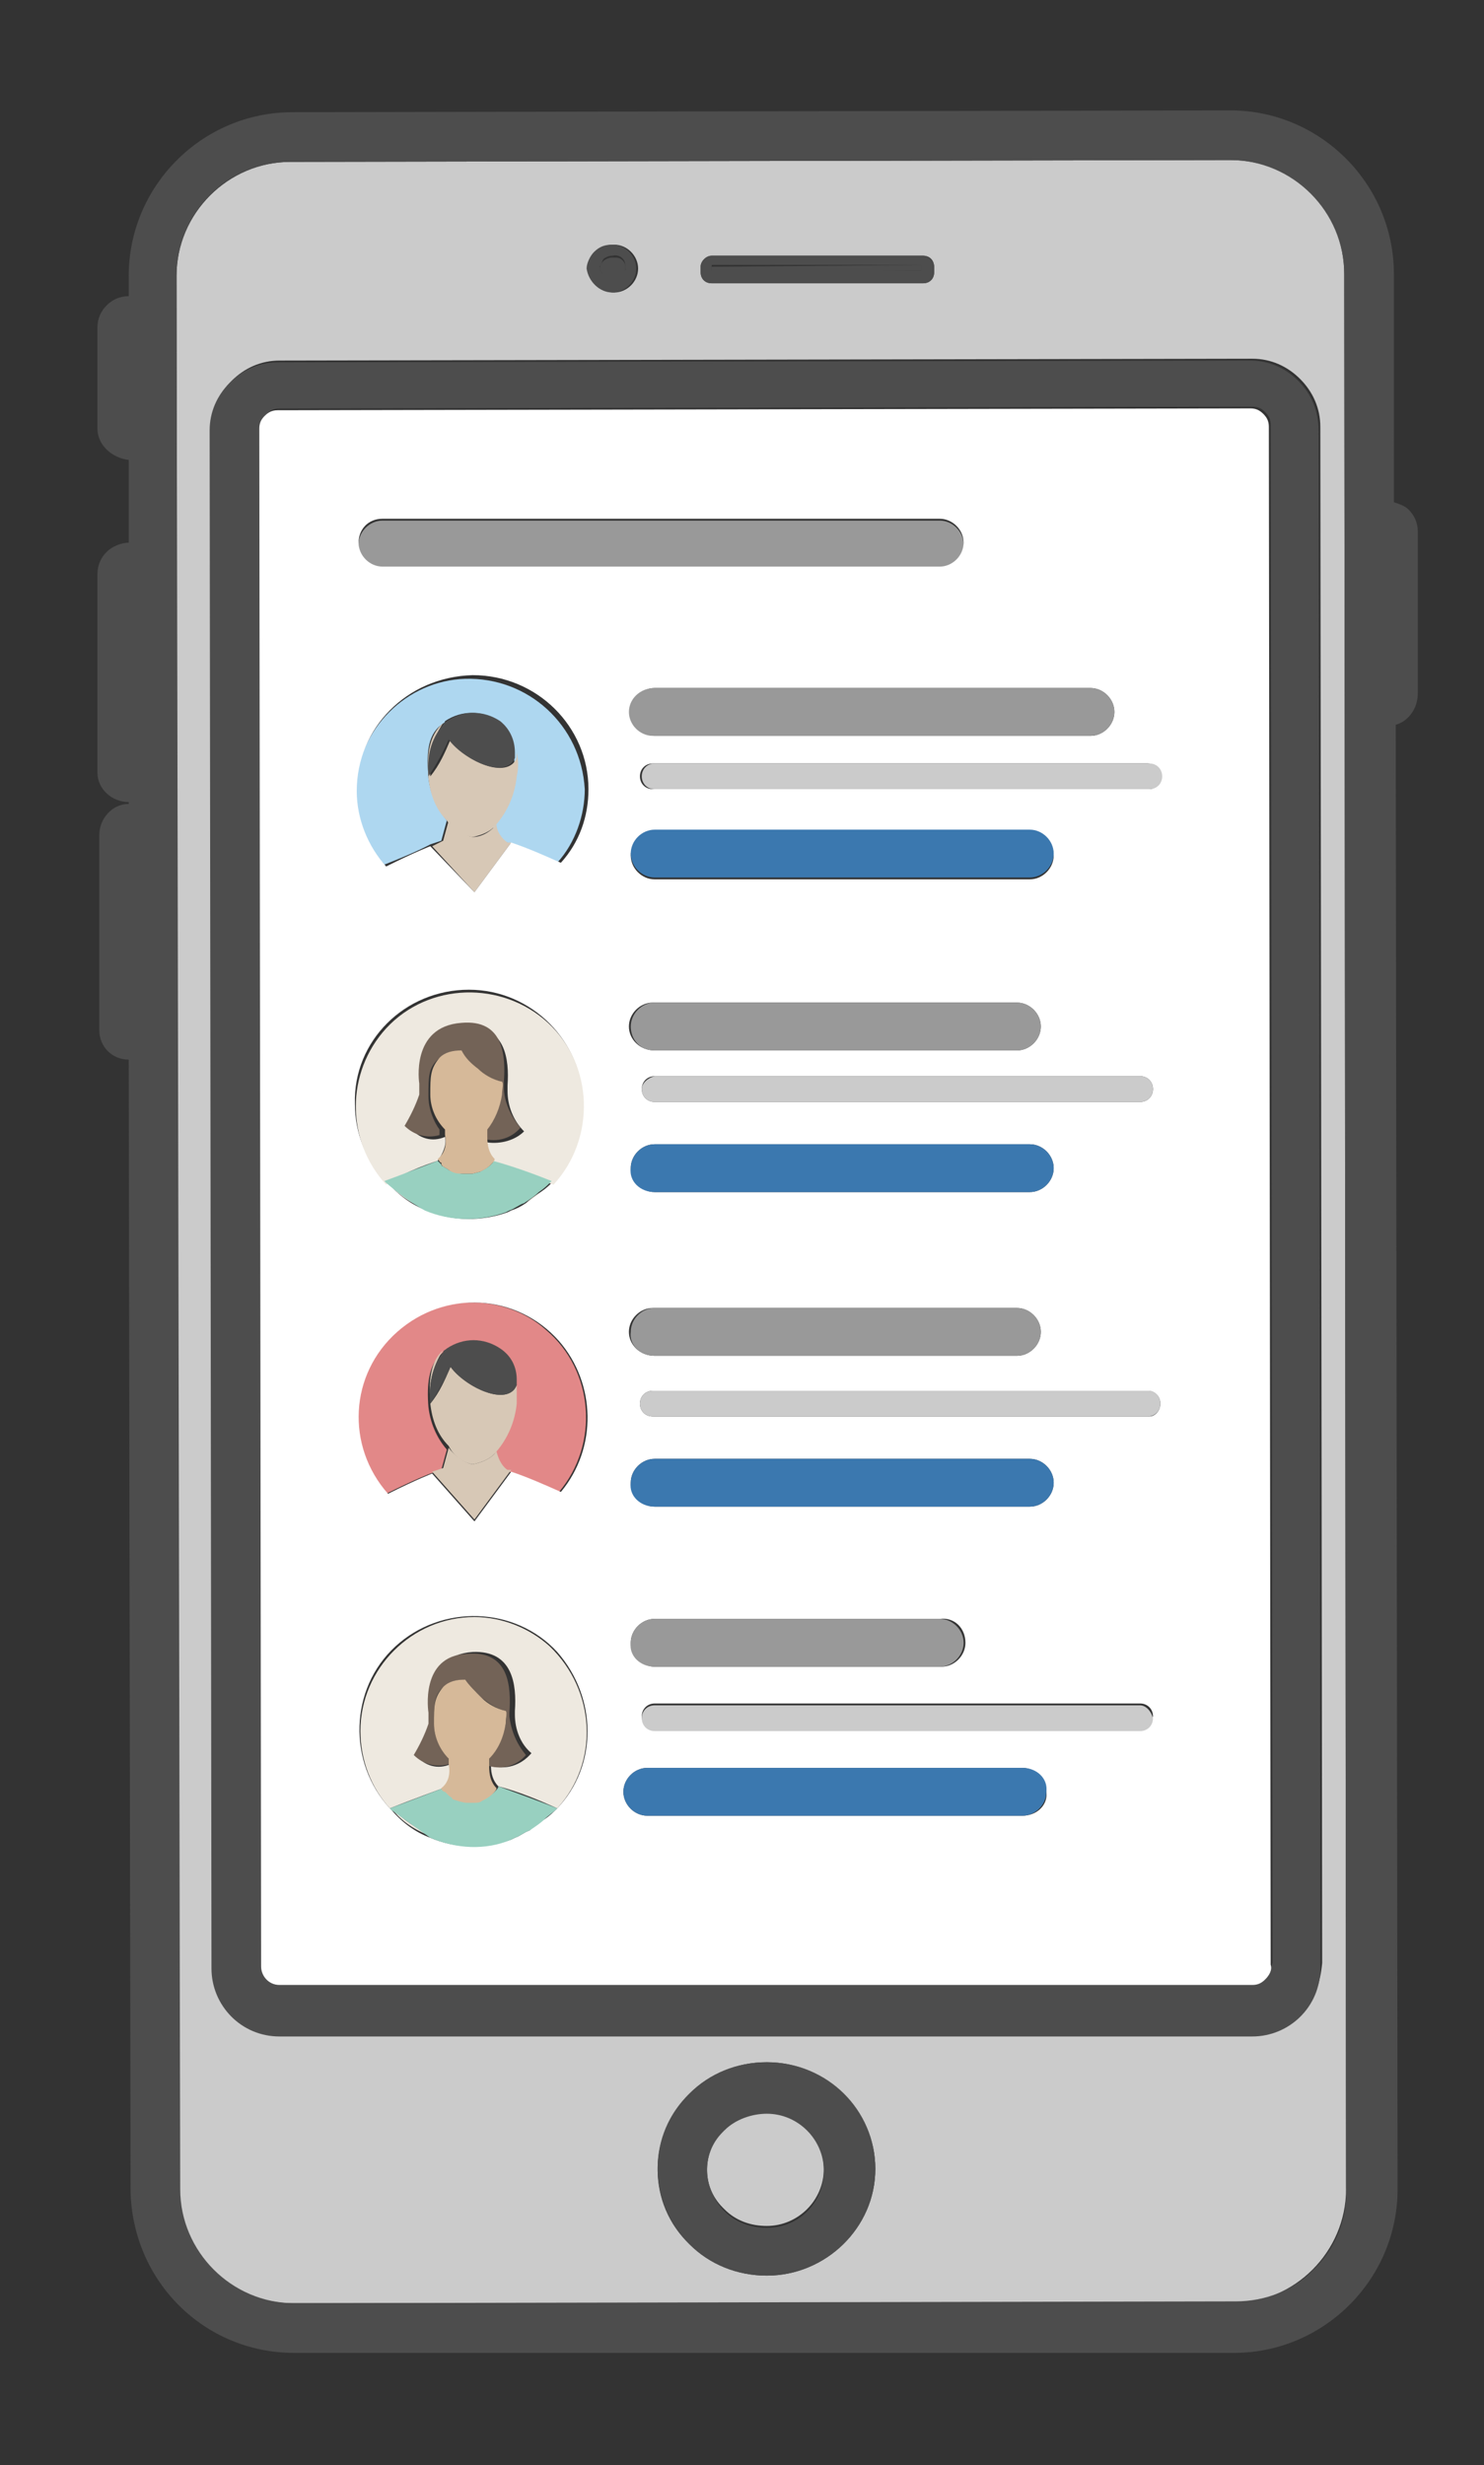 <?xml version="1.0"?>
<svg xmlns="http://www.w3.org/2000/svg" viewBox="0 0 80.7 134">
  <rect x="0" y="0" width="80.7" height="134" fill="#333333" stroke="none"/>
  <path d="M71.3 10.5c-1.2-1.2-2.7-1.8-4.4-1.8l-51.1.1c-3.4 0-6.2 2.8-6.2 6.2l.1 104c0 3.4 2.8 6.2 6.2 6.2H67c3.4 0 6.2-2.8 6.2-6.2l-.1-104.1c0-1.6-.6-3.2-1.8-4.4zm-33.2 4c0-.3.3-.6.6-.6h11.5c.4 0 .6.3.6.6v.3c0 .4-.3.6-.6.6H38.7c-.4 0-.6-.3-.6-.6v-.3zm-5.7-.8c.3-.3.6-.4 1-.4.7 0 1.3.6 1.3 1.3s-.6 1.3-1.3 1.3-1.3-.6-1.3-1.3c-.1-.3 0-.7.3-.9zm15.2 104.2c0 3.2-2.7 5.8-5.9 5.8-1.6 0-3.1-.6-4.2-1.7-2.3-2.2-2.3-5.8-.1-8.1l.1-.1c1.1-1.1 2.6-1.7 4.2-1.7 3.2 0 5.9 2.6 5.9 5.8zm23.1-8.5c-.7.7-1.6 1.1-2.6 1.1H15.3c-2 0-3.7-1.6-3.7-3.7l-.1-83.5c0-1 .4-1.9 1.1-2.6.7-.7 1.6-1.1 2.6-1.1l52.9-.1c1 0 1.9.4 2.6 1.1s1.1 1.6 1.1 2.6l.1 83.5c-.1 1.1-.4 2-1.2 2.7z" fill="#cbcbcb"/>
  <path d="M41.7 114.8c-.9 0-1.7.3-2.3.9-1.2 1.2-1.3 3.1-.1 4.3l.1.1c.6.6 1.4.9 2.3.9 1.7 0 3.1-1.4 3.1-3.1s-1.4-3.1-3.1-3.1z" fill="#cbcbcb"/>
  <path d="M70.6 20.7c-.7-.7-1.6-1.1-2.6-1.1l-52.9.1c-1 0-1.9.4-2.6 1.1-.7.7-1.1 1.6-1.1 2.6l.1 83.6c0 2 1.6 3.7 3.7 3.7h52.9c2 0 3.7-1.6 3.7-3.7v-.1l-.1-83.5c0-1.1-.4-2-1.1-2.7zm-1.8 86.8c-.2.2-.4.3-.7.3H15.3c-.5 0-1-.4-1-1l-.1-83.6c0-.3.1-.5.3-.7s.4-.3.7-.3l52.9-.1c.3 0 .5.1.7.3.2.2.3.4.3.7l.1 83.6c-.1.3-.2.6-.4.8z" fill="#4d4d4d"/>
  <path d="M77.1 37.7v-8.8c0-.5-.2-.9-.5-1.2-.2-.2-.5-.3-.8-.4V14.9c0-4.9-4-8.9-8.9-8.9l-51 .1C11 6.1 7 10.1 7 15v1.1c-.5 0-.9.2-1.2.5-.3.3-.5.7-.5 1.2v5.5c0 .9.8 1.6 1.7 1.7v4.5c-.4 0-.9.2-1.2.5-.3.3-.5.7-.5 1.2V42c0 .9.8 1.6 1.7 1.6v.1c-.9 0-1.6.8-1.6 1.7V56c0 .9.7 1.6 1.6 1.6l.1 61.5c.1 4.9 4 8.8 8.9 8.8h51.1c4.9 0 8.9-4 8.9-8.9l-.1-79.6c.7-.2 1.2-.9 1.2-1.7zm-5.6 85.6c-1.1 1.2-2.7 1.8-4.3 1.8l-51.2.1c-3.4 0-6.2-2.8-6.2-6.2L9.6 15c0-3.4 2.7-6.2 6.2-6.2l51.1-.1c3.4 0 6.2 2.8 6.2 6.2l.1 104c.1 1.7-.6 3.3-1.7 4.4z" fill="#4d4d4d"/>
  <path d="M50.1 14.7v-.3l-11.4.1v.3l11.4-.1z" fill="#4d4d4d"/>
  <path d="M38.7 15.4h11.5c.4 0 .6-.3.6-.6v-.3c0-.3-.3-.6-.6-.6H38.7c-.3 0-.6.3-.6.6v.3c0 .4.3.6.6.6zm11.4-1v.3H38.7v-.3h11.4zm-16.8.8c.4.1.7-.2.7-.5.1-.4-.2-.7-.5-.7h-.2c-.2 0-.4.1-.5.2-.1.1-.2.3-.2.4.1.3.4.6.7.6z" fill="#4d4d4d"/>
  <path d="M33.3 15.9c.7 0 1.3-.6 1.3-1.3s-.6-1.3-1.3-1.3c-.4 0-.7.1-1 .4-.2.2-.4.6-.4.9.1.7.7 1.3 1.4 1.3zm-.5-1.8c.1-.1.3-.2.5-.2.4-.1.7.2.7.5.1.4-.2.7-.5.7h-.2c-.4 0-.7-.3-.7-.6.1-.1.1-.2.2-.4zm8.9 98c-1.6 0-3.1.6-4.2 1.7-2.3 2.2-2.3 5.8-.1 8.1l.1.1c1.1 1.1 2.6 1.7 4.2 1.7 3.2 0 5.9-2.6 5.9-5.8 0-3.2-2.6-5.8-5.9-5.8zm0 9c-.9 0-1.7-.3-2.3-.9-1.2-1.2-1.3-3.1-.1-4.3l.1-.1c.6-.6 1.5-.9 2.3-.9 1.7 0 3.1 1.4 3.1 3.1s-1.3 3.1-3.1 3.1z" fill="#4d4d4d"/>
  <path d="M20.8 30.9h30.3c.7 0 1.3-.6 1.3-1.3s-.6-1.3-1.3-1.3H20.8c-.7 0-1.3.6-1.3 1.3s.5 1.3 1.3 1.3z" fill="#999"/>
  <path d="M23.4 45.9l.6-.2.3-1.1c-.6-.7-.9-1.5-1-2.3-.1-1.2-.1-2.3.7-2.9.1-.1.2-.1.2-.2.9-.6 2-.6 2.9 0 .5.4.9 1 .8 1.7.1.4.1.9 0 1.3-.1.9-.4 1.9-1.1 2.6 0 .4.3.8.6 1h.2c.9.3 1.8.7 2.7 1.1 1-1.1 1.5-2.6 1.5-4-.2-3.5-3.1-6.1-6.5-6-3.2.1-5.8 2.7-6 6 0 1.5.6 3 1.6 4.1 1.8-.7 2.5-1.1 2.5-1.1z" fill="#aed7f0"/>
  <path d="M25.8 48.5l2-2.7h-.2c-.3-.2-.6-.6-.6-1-.3.4-.8.7-1.3.7-.5-.1-1-.5-1.3-.9l-.3 1.1-.6.3 2.3 2.5z" fill="#d7c8b6"/>
  <path d="M25.7 45.5c.5-.1 1-.3 1.3-.7.6-.7 1-1.6 1.1-2.6.1-.4.1-.9 0-1.3v.3c-.5 1.2-2.8.2-3.6-1-.3.7-.6 1.4-1.1 2-.1-1 .1-2 .7-2.9-.8.7-.9 1.8-.8 3 .1.9.4 1.7 1 2.3.3.5.8.8 1.4.9z" fill="#d7c8b6"/>
  <path d="M23.3 42.2c.4-.6.8-1.3 1.1-2 .8 1.1 3.1 2.2 3.6 1v-.3c0-.7-.3-1.3-.8-1.7-.9-.6-2-.6-2.9 0-.1.1-.2.1-.2.2-.7.8-.9 1.8-.8 2.8z" fill="#4d4d4d"/>
  <path d="M25.7 70.8c-3.4 0-6.2 2.7-6.3 6.2 0 1.6.6 3.1 1.6 4.2 1.6-.8 2.4-1.1 2.4-1.1l.6-.2.3-1.1c-.6-.7-.9-1.5-1-2.3-.1-1.2 0-2.3.7-2.9l.2-.2c.9-.6 2-.6 2.9 0 .6.4.9 1 .9 1.7v1.3c-.1.9-.5 1.8-1.1 2.6.2.8.6 1 .6 1h.2c.9.3 1.8.7 2.7 1.1 2.2-2.6 1.9-6.6-.7-8.8-1.1-1-2.6-1.5-4-1.5z" fill="#e28888"/>
  <path d="M69.1 106.8L69 23.2c0-.3-.1-.5-.3-.7-.2-.2-.4-.3-.7-.3l-52.9.1c-.3 0-.5.1-.7.3-.2.2-.3.4-.3.7l.1 83.6c0 .5.4 1 1 1h52.9c.3 0 .5-.1.7-.3.2-.2.4-.5.3-.8zm-8.5-68.1c0 .7-.6 1.3-1.3 1.3H35.6c-.7 0-1.3-.6-1.3-1.3s.6-1.3 1.3-1.3h23.7c.7 0 1.3.6 1.3 1.3zm-25 43.2c-.7 0-1.3-.6-1.3-1.3 0-.7.6-1.3 1.3-1.3H56c.7 0 1.3.6 1.3 1.3 0 .7-.6 1.3-1.3 1.3H35.6zm16.9 7.4c0 .7-.6 1.3-1.3 1.3H35.6c-.7 0-1.3-.6-1.3-1.3 0-.7.6-1.3 1.3-1.3h15.5c.8-.1 1.4.5 1.4 1.3zM34.2 72.4c0-.7.6-1.3 1.3-1.3h19.8c.7 0 1.3.6 1.3 1.3 0 .7-.6 1.3-1.3 1.3H35.6c-.8 0-1.4-.6-1.4-1.3zM56 64.8H35.6c-.7 0-1.3-.6-1.3-1.3s.6-1.3 1.3-1.3H56c.7 0 1.3.6 1.3 1.3s-.6 1.3-1.3 1.3zm-21.8-9c0-.7.6-1.3 1.3-1.3h19.8c.7 0 1.3.6 1.3 1.3s-.6 1.3-1.3 1.3H35.6c-.8 0-1.4-.6-1.4-1.3zm1.4 4.1c-.4 0-.7-.3-.7-.7s.3-.7.7-.7H62c.4 0 .7.3.7.7s-.3.7-.7.7H35.6zM56 47.8H35.6c-.7 0-1.3-.6-1.3-1.3s.6-1.3 1.3-1.3H56c.7 0 1.3.6 1.3 1.3s-.6 1.3-1.3 1.3zM20.8 28.2h30.3c.7 0 1.3.6 1.3 1.3s-.6 1.3-1.3 1.3H20.8c-.7 0-1.3-.6-1.3-1.3s.5-1.3 1.3-1.3zm4.9 8.5c3.5 0 6.3 2.8 6.3 6.2 0 1.5-.5 2.9-1.5 4-.9-.4-1.8-.8-2.7-1.1l-2 2.7-2.4-2.5s-.8.3-2.4 1.1c-1-1.1-1.6-2.6-1.6-4.1 0-3.4 2.7-6.2 6.3-6.3-.1 0-.1 0 0 0zm-.2 17.1c3.4 0 6.2 2.8 6.2 6.2 0 1.6-.6 3.1-1.6 4.2l-.1.1c-.1.1-.3.3-.6.5s-.5.4-.8.6-.5.3-.8.4l-.2.1c-1.4.5-3 .5-4.4-.1-.8-.3-1.5-.8-2.1-1.5l-.1-.1c-1.1-1.1-1.7-2.6-1.7-4.2-.1-3.4 2.7-6.2 6.2-6.2-.1 0 0 0 0 0zm4.8 44.5c-.2.2-.4.4-.7.6s-.6.4-.8.6c-.3.1-.5.3-.8.4l-.2.1c-1.4.5-3 .5-4.4-.1-.8-.3-1.5-.8-2.1-1.5l-.1-.1c-2.3-2.5-2.2-6.5.3-8.8s6.5-2.2 8.8.3c2.2 2.5 2.2 6.2 0 8.5zm.2-17.2c-.9-.4-1.8-.8-2.7-1.1l-2 2.7-2.3-2.6s-.8.3-2.4 1.1c-2.3-2.6-2.1-6.5.5-8.8s6.5-2.1 8.8.5c2 2.3 2.1 5.8.1 8.2zm25.1 17.6H35.2c-.7 0-1.3-.6-1.3-1.3 0-.7.6-1.3 1.3-1.3h20.4c.7 0 1.3.6 1.3 1.3.1.7-.5 1.3-1.3 1.3zM62 94H35.6c-.4 0-.7-.3-.7-.7 0-.4.3-.7.7-.7H62c.4 0 .7.3.7.7-.1.4-.4.7-.7.7zm.5-17h-27c-.4 0-.7-.3-.7-.7 0-.4.3-.7.7-.7h26.9c.4 0 .7.3.7.7 0 .4-.3.7-.6.7zm0-34.1h-27c-.4 0-.7-.3-.7-.7s.3-.7.7-.7h26.9c.4 0 .7.3.7.7s-.3.7-.6.7z" fill="#fff"/>
  <path d="M27.8 79.9h-.2s-.4-.2-.6-1c-.3.4-.8.6-1.3.7-.5-.1-1-.5-1.3-.9l-.3 1.1-.6.2 2.3 2.6 2-2.7z" fill="#d7c8b6"/>
  <path d="M25.7 79.6c.5-.1 1-.3 1.3-.7.6-.7 1-1.6 1.1-2.6V75v.3c-.5 1.2-2.8.1-3.6-1-.3.7-.6 1.4-1.1 2-.1-1 .1-2 .7-2.9-.7.6-.8 1.7-.7 2.9.1.9.4 1.7 1 2.3.3.6.8.9 1.3 1z" fill="#d7c8b6"/>
  <path d="M23.4 76.3c.4-.6.8-1.3 1.1-2 .8 1.1 3.1 2.2 3.6 1V75c0-.7-.3-1.3-.9-1.7-.9-.6-2-.6-2.9 0-.1.1-.2.1-.2.2-.6.8-.8 1.8-.7 2.8z" fill="#4d4d4d"/>
  <path d="M34.2 38.7c0 .7.6 1.3 1.3 1.3h23.8c.7 0 1.3-.6 1.3-1.3s-.6-1.3-1.3-1.3H35.6c-.8 0-1.4.6-1.4 1.3zm1.4 18.4h19.7c.7 0 1.3-.6 1.3-1.3s-.6-1.3-1.3-1.3H35.6c-.7 0-1.3.6-1.3 1.3s.5 1.3 1.3 1.3zm0 16.6h19.7c.7 0 1.3-.6 1.3-1.3 0-.7-.6-1.3-1.3-1.3H35.6c-.7 0-1.3.6-1.3 1.3-.1.7.5 1.3 1.3 1.3zm0 16.9h15.5c.7 0 1.3-.6 1.3-1.3 0-.7-.6-1.3-1.3-1.3H35.6c-.7 0-1.3.6-1.3 1.3-.1.7.5 1.3 1.3 1.3z" fill="#999"/>
  <path d="M34.9 42.2c0 .4.3.7.7.7h26.9c.4 0 .7-.3.7-.7s-.3-.7-.7-.7H35.6c-.4 0-.7.3-.7.7zm0 17c0 .4.3.7.7.7H62c.4 0 .7-.3.7-.7s-.3-.7-.7-.7H35.6c-.4.1-.7.4-.7.7zm27.6 16.4h-27c-.4 0-.7.3-.7.7 0 .4.3.7.7.7h26.9c.4 0 .7-.3.7-.7 0-.4-.3-.7-.6-.7zM62 92.7H35.6c-.4 0-.7.3-.7.7 0 .4.3.7.7.7H62c.4 0 .7-.3.7-.7-.1-.4-.4-.7-.7-.7z" fill="#cbcbcb"/>
  <path d="M56 45.1H35.6c-.7 0-1.3.6-1.3 1.3s.6 1.3 1.3 1.3H56c.7 0 1.3-.6 1.3-1.3s-.6-1.3-1.3-1.3zM35.6 64.8H56c.7 0 1.3-.6 1.3-1.3s-.6-1.3-1.3-1.3H35.6c-.7 0-1.3.6-1.3 1.3-.1.7.5 1.3 1.3 1.3zm0 17.1H56c.7 0 1.3-.6 1.3-1.3 0-.7-.6-1.3-1.3-1.3H35.6c-.7 0-1.3.6-1.3 1.3-.1.7.5 1.3 1.3 1.3zm20 14.2H35.2c-.7 0-1.3.6-1.3 1.3 0 .7.6 1.3 1.3 1.3h20.4c.7 0 1.3-.6 1.3-1.3.1-.7-.5-1.3-1.3-1.3z" fill="#3b78af"/>
  <path d="M29.4 64.8c-.3.2-.6.4-.8.6.3-.2.6-.4.8-.6zm-6.3.9c-.8-.4-1.5-.9-2.1-1.5.6.7 1.3 1.2 2.1 1.5zm3.6-2.4c-.2.2-.4.3-.6.4.2 0 .4-.2.6-.4z" fill="#eee9e0"/>
  <path d="M23.8 63.1c.3-.4.5-.9.4-1.3-.7.3-1.4.1-1.9-.5.3-.5.6-1.1.8-1.6v-.6c0-.2-.6-3.2 2.2-3.3 2.2-.1 2.4 1.8 2.3 3.2v.3c0 .8.3 1.6.9 2.2-.5.5-1.3.7-2 .6 0 .4.1.8.4 1.2 1.1.3 2.1.7 3.2 1.1 2.3-2.5 2.2-6.5-.3-8.8s-6.5-2.2-8.8.3c-2.2 2.4-2.2 6.1 0 8.5.9-.7 2.8-1.3 2.8-1.3z" fill="#eee9e0"/>
  <path d="M26.7 63.3c-.2.2-.4.3-.6.4l-.4.1h-.5c-.3 0-.6-.1-.8-.2-.1-.1-.2-.1-.3-.2-.1 0-.1-.1-.1-.1l-.2-.2s-1.8.7-2.9 1.1l.1.1c.7.6 1.4 1.1 2.1 1.5 1.4.6 3 .6 4.4.1l.2-.1c.3-.1.5-.3.8-.4.3-.2.6-.4.8-.6.3-.2.5-.4.6-.5l.1-.1c-1-.4-2.1-.8-3.2-1.1.1 0 0 .1-.1.2z" fill="#98d0c0"/>
  <path d="M23.3 59.6c0-1.1 0-1.5.5-2 .3-.3.8-.4 1.2-.4.3.4.6.7.9 1 .4.3.8.6 1.3.7.1.1 0 .4 0 .7-.1.7-.4 1.3-.9 1.9v.4c.7.2 1.5 0 2-.6-.5-.6-.9-1.4-.9-2.2v-.3c.1-1.4 0-3.4-2.3-3.2-2.8.2-2.3 3.3-2.3 3.3v.6c-.2.6-.5 1.2-.8 1.7.5.5 1.2.7 1.9.5v-.3c-.3-.4-.6-1.1-.6-1.8z" fill="#736357"/>
  <path d="M24.1 63.4c.1.1.2.1.3.2.3.2.5.2.8.2h.5l.4-.1c.2-.1.4-.2.6-.4.1-.1.2-.2.2-.3-.3-.3-.4-.7-.4-1.2v-.4c.4-.5.7-1.2.8-1.9 0-.3.1-.6 0-.7-.5-.1-1-.4-1.3-.7-.4-.3-.7-.6-.9-1-.5 0-.9.1-1.2.4-.5.6-.5 1-.5 2 0 .7.3 1.4.8 1.9v.3c.1.5 0 1-.4 1.3.1.1.1.2.2.2 0 .2.1.2.1.2z" fill="#d6b999"/>
  <path d="M26.9 97.4c-.2.2-.4.3-.6.4.2 0 .4-.2.6-.4zm-3.5 2.4c-.7-.4-1.5-.9-2.1-1.5.5.7 1.3 1.2 2.1 1.5zm6.2-.9c-.2.2-.5.4-.8.6.3-.2.6-.4.8-.6z" fill="#eee9e0"/>
  <path d="M25.8 87.9c-3.4 0-6.2 2.8-6.2 6.2 0 1.6.6 3.1 1.6 4.2 1-.4 2.9-1.1 2.9-1.1.3-.4.5-.9.4-1.3-.7.3-1.4.1-1.9-.5.3-.5.6-1.1.8-1.7v-.6s-.5-3.1 2.3-3.3c2.2-.1 2.4 1.8 2.3 3.2v.2c0 .8.3 1.6.9 2.1-.6.7-1.4.9-2.2.7 0 .4.1.8.4 1.1 1.1.3 2.1.7 3.2 1.2 2.3-2.5 2.1-6.4-.4-8.8-1.1-1-2.6-1.6-4.1-1.6z" fill="#eee9e0"/>
  <path d="M26.9 97.4c-.2.2-.4.3-.6.4-.1.1-.3.1-.4.1h-.4c-.3 0-.6-.1-.8-.2-.1-.1-.2-.1-.2-.2l-.2-.1c-.1-.1-.1-.2-.2-.2 0 0-1.8.7-2.9 1.1l.1.1 2.1 1.5c1.4.6 3 .7 4.4.1l.2-.1c.3-.1.5-.3.8-.4.3-.2.6-.4.8-.6s.5-.4.6-.5l.1-.1c-1-.4-2.1-.8-3.2-1.2 0 .1-.1.2-.2.3z" fill="#98d0c0"/>
  <path d="M23.6 93.7c0-1.1 0-1.5.5-2 .3-.3.8-.4 1.2-.4.3.4.6.7.9 1 .4.3.8.6 1.3.7.1.2 0 .4 0 .7-.1.7-.4 1.3-.9 1.9v.4c.7.2 1.5 0 2-.6-.5-.6-.8-1.3-.9-2.1v-.2c.1-1.4 0-3.4-2.3-3.2-2.6.1-2.1 3.2-2.1 3.2v.6c-.2.6-.5 1.2-.8 1.7.5.5 1.2.7 1.9.5v-.3c-.5-.5-.8-1.2-.8-1.9z" fill="#736357"/>
  <path d="M24.4 97.6c.1.1.2.1.2.2.3.1.6.2.8.2h.4c.1 0 .3 0 .4-.1.2-.1.4-.2.6-.4.1-.1.2-.2.2-.3-.3-.3-.4-.7-.4-1.2v-.4c.5-.5.8-1.2.9-1.9 0-.3.1-.6 0-.7-.5-.1-1-.4-1.3-.7-.3-.3-.7-.7-.9-1-.5 0-.9.1-1.2.4-.5.6-.5 1-.5 2 0 .7.3 1.4.8 1.9v.3c.1.5 0 1-.4 1.3 0 .1.1.2.2.2l.2.2z" fill="#d6b999"/>
</svg>
